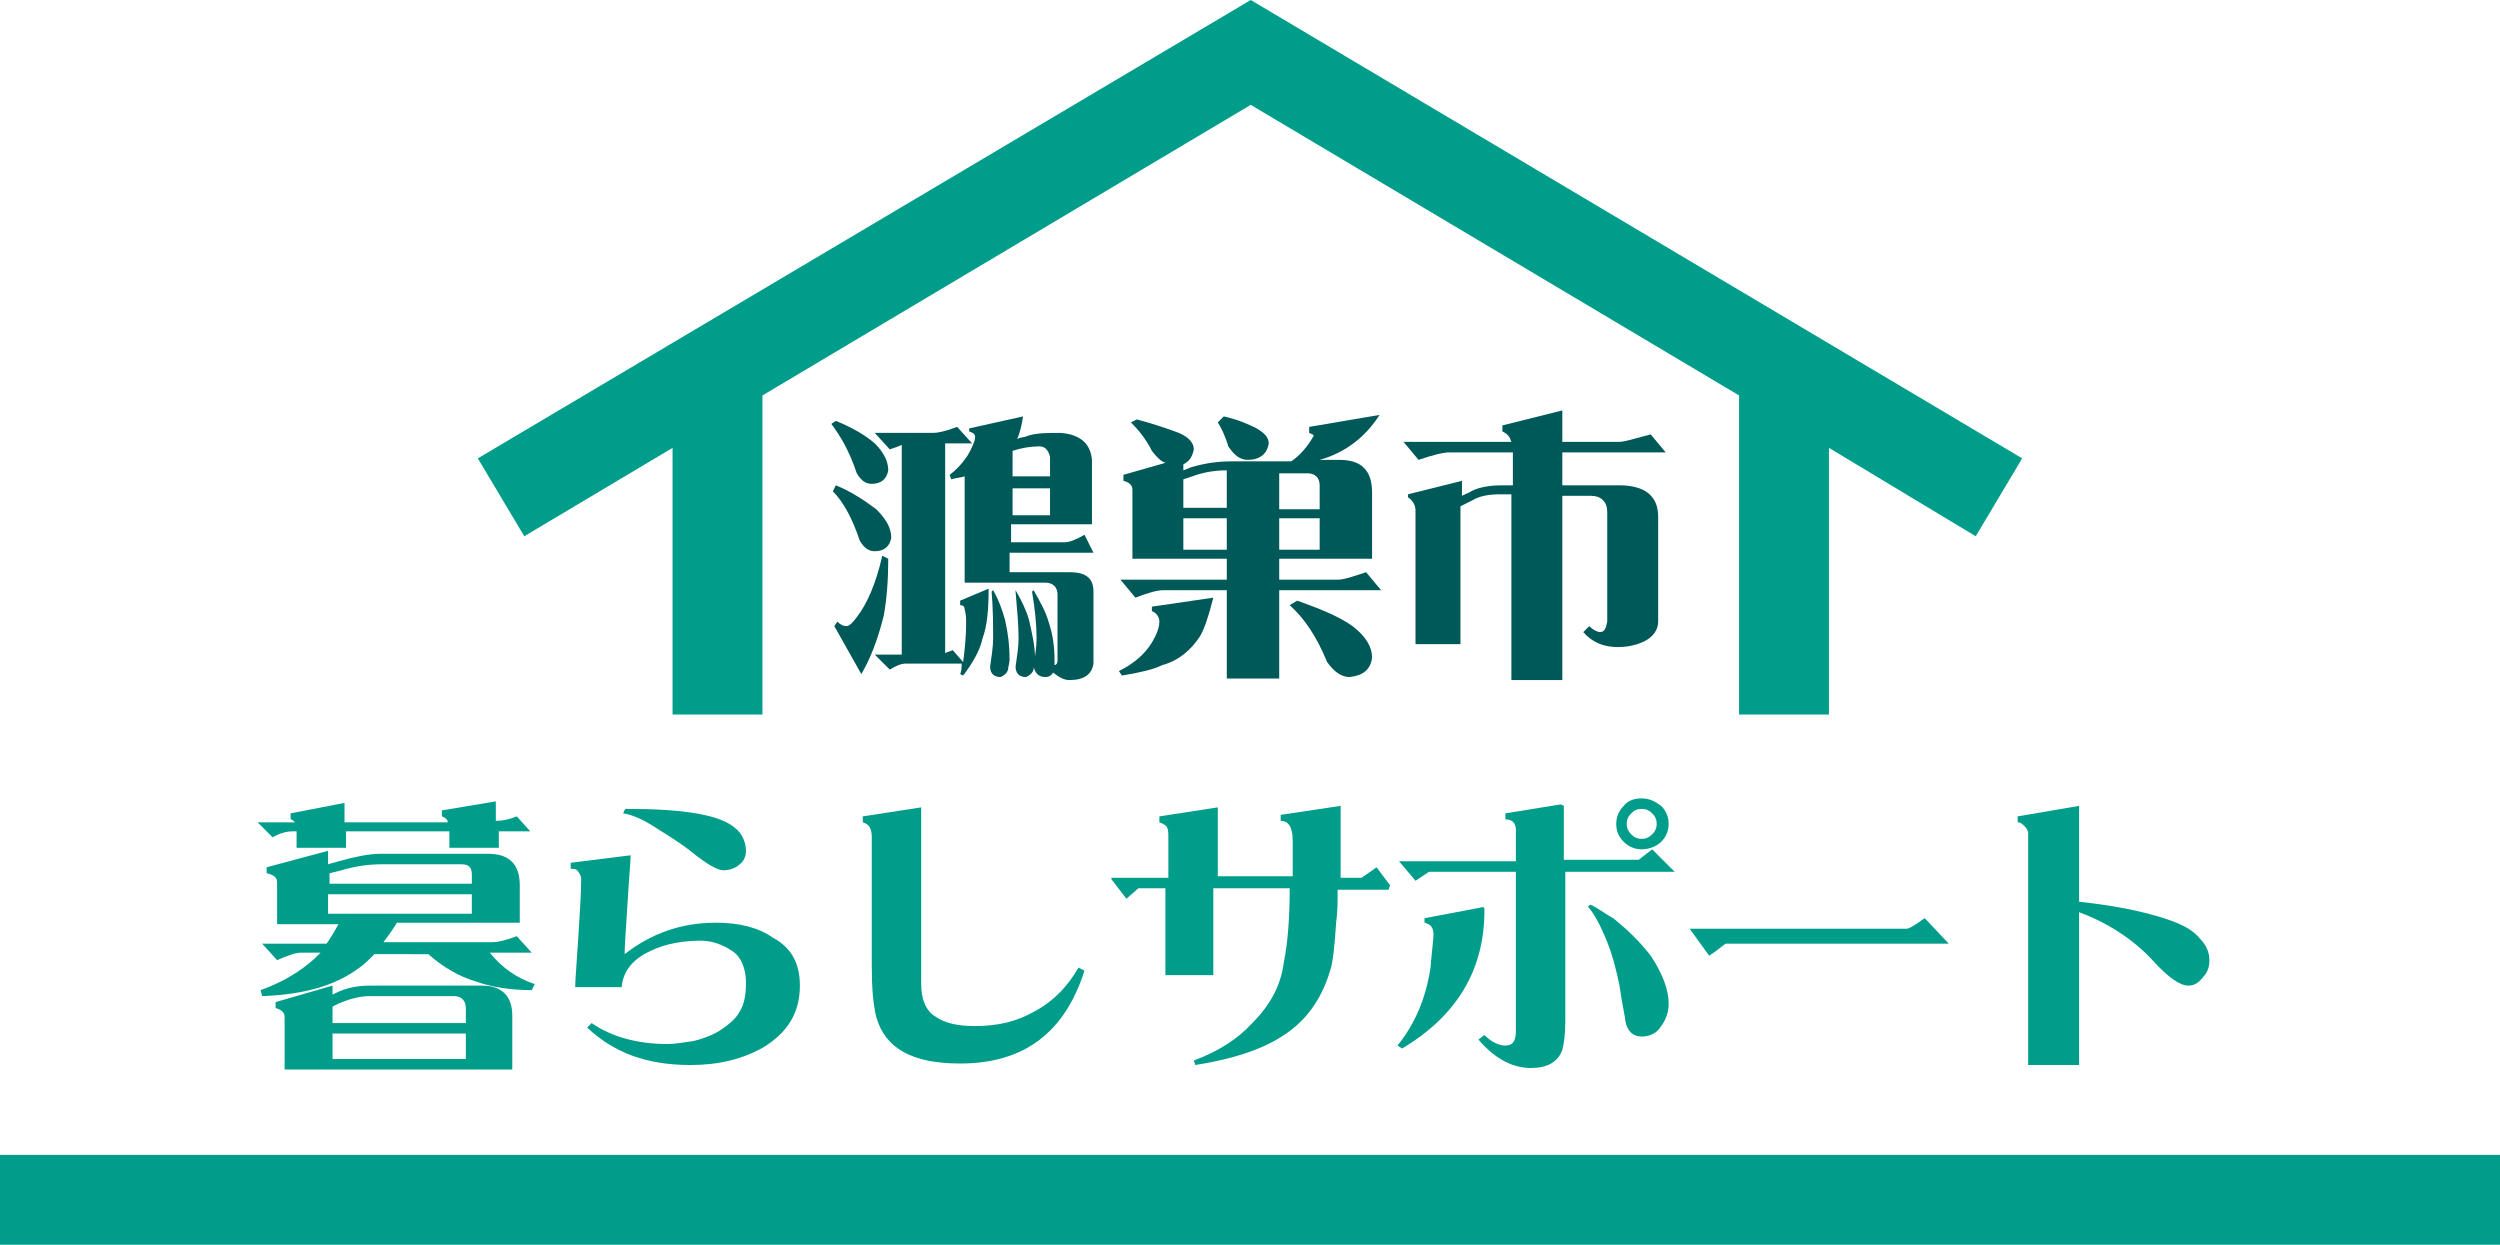 <?xml version="1.0" encoding="utf-8"?>
<!-- Generator: Adobe Illustrator 27.8.1, SVG Export Plug-In . SVG Version: 6.00 Build 0)  -->
<svg version="1.1" id="レイヤー_1" xmlns="http://www.w3.org/2000/svg" xmlns:xlink="http://www.w3.org/1999/xlink" x="0px"
	 y="0px" viewBox="0 0 166.9 83.1" style="enable-background:new 0 0 166.9 83.1;" xml:space="preserve">
<style type="text/css">
	.st0{fill:#005959;}
	.st1{fill:#009D8A;}
</style>
<g>
	<path class="st0" d="M55.8,28.1c1,0.4,1.9,0.9,2.6,1.5c0.6,0.6,0.9,1.2,0.9,1.8c-0.1,0.6-0.5,0.9-1.1,0.9c-0.4,0-0.7-0.2-1-0.7
		c-0.5-1.5-1.1-2.5-1.7-3.3L55.8,28.1z M55.8,32.4c1,0.4,1.9,1,2.7,1.6c0.6,0.6,1,1.2,1,1.9c-0.1,0.6-0.5,0.9-1.1,0.9
		c-0.4,0-0.7-0.2-1-0.7c-0.5-1.5-1.1-2.6-1.8-3.3L55.8,32.4z M58.9,37.1l0.4,0.2c0,1.4-0.1,2.7-0.3,3.8c-0.4,1.6-0.9,2.9-1.5,3.9
		l-1.8-3.2l0.2-0.3c0.2,0.2,0.4,0.3,0.6,0.3c0.2,0,0.4-0.2,0.7-0.6C57.9,40.3,58.5,38.9,58.9,37.1z M66,39.3c0,1.4-0.1,2.5-0.4,3.3
		c-0.2,0.9-0.7,1.7-1.3,2.5l-0.2-0.1c0.1-0.2,0.1-0.5,0.1-0.7h-3.7c-0.3,0-0.6,0.1-1.1,0.4l-1-1h1.8v-14c-0.2,0.1-0.5,0.2-0.8,0.3
		l-1-1.1h3.9c0.3,0,0.8-0.1,1.6-0.4l1,1.1h-1.8v14c0.2-0.1,0.3-0.1,0.5-0.2l0.7,0.8c0.1-0.8,0.2-1.7,0.2-2.5c0-0.4,0-0.7-0.1-1
		c0-0.2-0.1-0.3-0.3-0.3v-0.3L66,39.3z M68.3,27.8c-0.1,0.6-0.2,1.1-0.4,1.5c0.2-0.1,0.5-0.1,0.7-0.2c0.6-0.2,1.3-0.2,2.2-0.2
		c1.3,0.1,2,0.7,2.1,1.8V35h-5.4v1.2h3.6c0.3,0,0.8-0.2,1.3-0.5l0.6,1.2h-5.6v1.3h4c1.1,0,1.6,0.4,1.6,1.3v4.8
		c-0.1,0.7-0.6,1.1-1.6,1.1c-0.4,0-0.7-0.2-1.1-0.5c-0.1,0.2-0.3,0.3-0.5,0.3c-0.5,0-0.7-0.3-0.8-0.7c0.1-0.7,0.2-1.3,0.2-1.9
		c0-0.9-0.1-1.9-0.3-3.1l0.1-0.1c0.4,0.7,0.8,1.4,1,2.1c0.3,0.9,0.4,1.7,0.4,2.6c0,0.1,0,0.2,0,0.3c0.1,0,0.2-0.1,0.2-0.3v-4.4
		c0-0.5-0.3-0.8-0.8-0.8h-5.4v-7.1c-0.3,0.1-0.6,0.1-0.9,0.2l-0.1-0.3c0.4-0.3,0.8-0.7,1.2-1.3c0.3-0.5,0.5-1,0.5-1.2
		c0-0.2-0.1-0.3-0.4-0.4v-0.2L68.3,27.8z M66.3,39.4c0.4,0.7,0.6,1.3,0.8,2c0.2,0.9,0.3,1.7,0.3,2.6c0,0.3-0.1,0.5-0.1,0.7
		c-0.1,0.3-0.3,0.4-0.5,0.5c-0.5,0-0.7-0.3-0.7-0.7c0.1-0.7,0.2-1.3,0.2-1.9c0-0.9,0-1.9-0.1-3.1L66.3,39.4z M67.6,31.8h2.5v-1.3
		c-0.1-0.4-0.3-0.7-0.7-0.7c-0.6,0-1.2,0.1-1.8,0.3V31.8z M67.6,34.4h2.5v-1.8h-2.5V34.4z M67.8,39.4c0.4,0.7,0.7,1.3,0.9,2
		c0.2,0.9,0.4,1.7,0.4,2.6c0,0.3-0.1,0.5-0.1,0.7c-0.1,0.3-0.3,0.4-0.5,0.5c-0.5,0-0.7-0.3-0.7-0.7c0.1-0.7,0.2-1.3,0.2-1.9
		c0-0.9-0.1-1.9-0.2-3.1L67.8,39.4z"/>
	<path class="st0" d="M75.9,28c1.1,0.3,2,0.6,2.8,0.9c0.7,0.3,1,0.7,1,1.1c-0.1,0.5-0.3,0.8-0.7,1v0.4l0.5-0.2
		c1-0.3,1.9-0.4,2.7-0.4h4c0.6-0.4,1.1-1,1.5-1.7c0-0.1-0.1-0.1-0.3-0.2v-0.4l4.7-0.8c-0.9,1.4-2.2,2.5-4,3h1.3
		c1.5,0,2.2,0.7,2.2,2.2v4.4h-6.2v1.4h3.9c0.4,0,1-0.2,1.9-0.5l1,1.2h-6.8v5.9h-3.5v-5.9h-4.2c-0.5,0-1.1,0.2-1.9,0.5l-1-1.2h7.1
		v-1.4h-6.3v-4.6c0-0.3-0.2-0.5-0.6-0.6v-0.4l2.8-0.8c-0.3-0.1-0.6-0.4-0.9-0.8c-0.4-0.8-0.9-1.4-1.4-1.9L75.9,28z M81,39.9
		c-0.3,1.2-0.6,2.1-0.9,2.6c-0.6,0.9-1.4,1.6-2.5,1.9c-0.6,0.3-1.5,0.5-2.7,0.7l-0.2-0.3c1-0.5,1.7-1.1,2.2-1.9
		c0.3-0.5,0.5-1,0.5-1.4c0-0.3-0.2-0.6-0.5-0.7v-0.3L81,39.9z M79,33.9h2.9v-2.5c-0.7,0-1.5,0.1-2.3,0.4L79,32V33.9z M79,36.7h2.9
		v-2.1H79V36.7z M81.7,27.8c0.9,0.2,1.6,0.5,2.2,0.8c0.5,0.3,0.8,0.6,0.8,1c-0.1,0.7-0.6,1.1-1.4,1.1c-0.5,0-0.9-0.3-1.3-0.9
		c-0.2-0.7-0.5-1.3-0.7-1.6L81.7,27.8z M85.4,31.5v2.5h2.7v-1.6c0-0.5-0.3-0.8-0.8-0.8H85.4z M85.4,34.6v2.1h2.7v-2.1H85.4z
		 M86.6,40.1c1.4,0.5,2.7,1,3.7,1.7c0.9,0.7,1.3,1.4,1.3,2.1c-0.1,0.8-0.6,1.2-1.5,1.3c-0.5,0-1-0.3-1.5-1c-0.7-1.7-1.5-2.9-2.5-3.8
		L86.6,40.1z"/>
	<path class="st0" d="M110.2,29l1,1.2h-6.9v2.2h3.8c1.7,0,2.6,0.7,2.6,2.1v7c0,0.5-0.3,1-0.9,1.3c-0.4,0.2-1,0.4-1.8,0.4
		c-0.9,0-1.7-0.3-2.3-1l0.4-0.4c0.3,0.3,0.6,0.4,0.7,0.4c0.3,0,0.4-0.2,0.5-0.7v-7.3c0-0.7-0.4-1.1-1.1-1.1h-1.9v12.3h-3.4V33h-0.7
		c-0.8,0-1.4,0.1-1.9,0.4l-0.8,0.4v9.2h-3v-8.9c0-0.4-0.2-0.7-0.5-0.9V33l3.6-0.9v1c0.4-0.2,0.7-0.3,0.6-0.3
		c0.6-0.3,1.3-0.4,2.1-0.4h0.7v-2.2h-4.2c-0.5,0-1.2,0.2-2.1,0.5l-1-1.2h7.2c-0.1-0.3-0.2-0.5-0.6-0.7v-0.4l4-1v2.1h3.8
		C108.4,29.5,109.1,29.3,110.2,29z"/>
</g>
<g>
	<path class="st1" d="M34.5,54.5l0.9,1h-2.1v1.1h-3.3v-1.1h-6.9v1.1h-3.3v-1.1h-0.3c-0.3,0-0.8,0.1-1.3,0.4l-1-1h2.5
		c-0.1-0.1-0.2-0.2-0.3-0.2v-0.4l3.6-0.7v1.3h6.9c0-0.1-0.1-0.3-0.4-0.4v-0.4l3.6-0.6v1.3C33.6,54.8,34,54.7,34.5,54.5z M21.9,56.8
		v0.9l0.7-0.2c1.1-0.3,2-0.5,2.8-0.5h7.2c1.4,0,2.1,0.7,2.1,2.1v2.5h-8.2c-0.3,0.5-0.6,0.9-0.9,1.3h7.3c0.3,0,0.8-0.1,1.6-0.4l1,1.1
		h-2.8c0.8,1,1.8,1.7,3,2.1l-0.2,0.4c-1.4,0-2.7-0.2-3.8-0.6c-1-0.3-2.1-0.9-3.1-1.8H25c-0.3,0.3-0.7,0.7-1,0.9
		c-1.6,1.2-3.7,1.8-6.5,1.9l-0.1-0.4c1.4-0.5,2.6-1.2,3.6-2.1c0.1-0.1,0.3-0.3,0.4-0.4h-1.3c-0.4,0-0.9,0.2-1.6,0.5l-1-1.1h4.3
		c0.3-0.4,0.5-0.8,0.8-1.3h-4.1v-2.8c0-0.3-0.2-0.5-0.7-0.6v-0.4L21.9,56.8z M22.2,65.8v0.6l0.2-0.1c0.8-0.4,1.6-0.5,2.3-0.5h7.5
		c1.3,0,2,0.7,2,2v3.6H19v-3.5c0-0.3-0.2-0.5-0.6-0.6v-0.4L22.2,65.8z M21.9,59h9.6v-0.6c0-0.5-0.2-0.7-0.7-0.7h-5.3
		c-0.8,0-1.7,0.1-2.7,0.4l-0.8,0.2V59z M21.9,61h9.6v-1.3h-9.6V61z M22.2,68.3h8.9v-1c0-0.5-0.3-0.8-0.8-0.8h-5.6
		c-0.7,0-1.4,0.2-2.1,0.5l-0.4,0.2V68.3z M22.2,70.7h8.9V69h-8.9V70.7z"/>
	<path class="st1" d="M53.4,65.8c0,1.8-0.8,3.1-2.4,4.1c-1.4,0.8-3,1.2-4.9,1.2c-2.9,0-5.1-0.8-6.9-2.5l0.3-0.3
		c1.3,0.9,3,1.4,5.1,1.4c0.4,0,1-0.1,1.7-0.2c0.8-0.2,1.5-0.5,1.9-0.8c0.6-0.4,1-0.8,1.2-1.2c0.3-0.5,0.4-1.1,0.4-1.9
		c0-0.9-0.3-1.7-0.9-2.1c-0.6-0.4-1.3-0.7-2.1-0.7c-1.2,0-2.4,0.2-3.4,0.7c-1.1,0.5-1.8,1.3-1.9,2.4h-3.1c0-0.5,0.1-1.6,0.2-3.2
		c0.1-1.7,0.2-3,0.2-4c0-0.2-0.1-0.4-0.2-0.5c-0.1-0.2-0.3-0.2-0.5-0.2v-0.4l4-0.5c0,0.4-0.1,1.4-0.2,3.1c-0.1,1.7-0.2,2.9-0.2,3.5
		c1.8-1.4,3.8-2.1,6.1-2.1c1.5,0,2.8,0.3,3.8,1C52.9,63.3,53.4,64.4,53.4,65.8z M49.8,56.8c0,0.3-0.1,0.6-0.3,0.8
		c-0.3,0.3-0.7,0.5-1.2,0.5c-0.4,0-1.1-0.4-2.1-1.2c-0.6-0.5-1.4-1-2.2-1.5c-0.9-0.6-1.7-1-2.4-1.1c0.1-0.2,0.1-0.3,0.2-0.3
		c3.9,0,6.3,0.4,7.3,1.3C49.5,55.6,49.8,56.2,49.8,56.8z"/>
	<path class="st1" d="M72.4,64.8c-1.3,4.1-4,6.2-8.3,6.2c-3.2,0-5-1-5.6-3.1c-0.2-0.8-0.3-1.9-0.3-3.4v-8.6c0-0.6-0.2-0.9-0.6-1
		v-0.4l3.9-0.6v11.8c0,1,0.3,1.8,1,2.2c0.6,0.4,1.4,0.6,2.6,0.6c1.5,0,2.8-0.3,4-1c1.3-0.7,2.2-1.7,2.9-2.9L72.4,64.8z"/>
</g>
<g>
	<path class="st1" d="M92.8,59.1l-0.1,0.3h-3.4c0,0.8,0,1.5-0.1,2.2c-0.1,1.5-0.2,2.6-0.4,3.2c-0.6,2-1.7,3.5-3.4,4.5
		c-1.3,0.8-3.1,1.4-5.6,1.8l-0.1-0.3c1.6-0.6,2.9-1.4,3.9-2.5c1.2-1.2,1.9-2.5,2.1-4c0.3-1.5,0.4-3.2,0.4-5h-5.1v5.8h-3.2v-5.8h-1.8
		L75.2,60l-1-1.3v-0.1h3.8v-2.6c0-0.4,0-0.6-0.1-0.8c-0.1-0.1-0.2-0.2-0.5-0.3v-0.4l3.9-0.6v4.6h5v-2.4c0-0.9-0.3-1.3-0.8-1.3v-0.4
		l4-0.6v4.8h1.4l1-0.7L92.8,59.1z"/>
	<path class="st1" d="M99.1,60.8c0,3.9-1.8,7-5.5,9.2l-0.3-0.2c1.2-1.5,1.9-3.2,2.2-5.2c0.1-1.2,0.2-1.9,0.2-2.2
		c0-0.5-0.2-0.7-0.6-0.8v-0.3l3.7-0.7C99.1,60.5,99.1,60.6,99.1,60.8z M111.8,58.2h-7.3v10c0,0.9-0.1,1.5-0.2,1.9
		c-0.3,0.8-1,1.2-2.1,1.2c-1.2,0-2.4-0.6-3.5-1.9l0.4-0.3c0.5,0.5,1,0.7,1.4,0.7c0.5,0,0.7-0.3,0.7-1V58.2h-5.8l-0.9,0.6l-1.1-1.3
		h7.8v-2.1c0-0.4-0.2-0.7-0.7-0.7v-0.4l3.7-0.6l0.2,0.1v3.6h5l0.9-0.7L111.8,58.2z M111.4,67c0,0.6-0.2,1.1-0.5,1.5
		c-0.3,0.5-0.8,0.7-1.3,0.7c-0.6,0-1-0.4-1.1-1.1c0-0.2-0.2-1-0.4-2.4c-0.2-0.9-0.4-1.8-0.8-2.8c-0.4-1-0.8-1.8-1.3-2.4l0.2-0.1
		c0.6,0.3,1.1,0.7,1.5,0.9c1,0.8,1.8,1.6,2.5,2.5C111,65,111.4,66.1,111.4,67z M111.4,55c0,0.5-0.2,0.9-0.5,1.2
		c-0.3,0.3-0.8,0.5-1.3,0.5c-0.5,0-0.9-0.2-1.2-0.5c-0.4-0.4-0.5-0.8-0.5-1.2c0-0.5,0.2-0.9,0.5-1.2c0.3-0.4,0.8-0.5,1.2-0.5
		c0.5,0,0.9,0.2,1.3,0.5C111.2,54.1,111.4,54.5,111.4,55z M110.6,55c0-0.3-0.1-0.5-0.3-0.7c-0.2-0.2-0.4-0.3-0.7-0.3
		c-0.3,0-0.5,0.1-0.7,0.3c-0.2,0.2-0.3,0.4-0.3,0.7c0,0.3,0.1,0.5,0.3,0.7c0.2,0.2,0.4,0.3,0.7,0.3c0.3,0,0.5-0.1,0.7-0.3
		C110.5,55.5,110.6,55.3,110.6,55z"/>
	<path class="st1" d="M130.1,63h-14.9c-0.3,0.2-0.6,0.5-1.1,0.8l-1.3-1.8h14.5c0.1,0,0.3-0.1,0.6-0.3c0.2-0.1,0.4-0.3,0.6-0.4
		L130.1,63z"/>
	<path class="st1" d="M147.5,64.1c0,0.4-0.1,0.8-0.4,1.1c-0.3,0.4-0.6,0.6-1,0.6c-0.6,0-1.4-0.6-2.4-1.7c-1.3-1.4-3-2.5-4.9-3.2
		v10.2h-3.4V55.6c0-0.1-0.1-0.3-0.2-0.4c-0.2-0.2-0.3-0.3-0.5-0.3l0-0.4l4.1-0.7v6.4c2.8,0.3,5,0.8,6.5,1.4c0.7,0.3,1.2,0.6,1.6,1.1
		C147.3,63.1,147.5,63.6,147.5,64.1z"/>
</g>
<g>
	<polygon class="st1" points="44.9,29.9 44.9,47.7 50.9,47.7 50.9,26.4 83.5,7 116.1,26.4 116.1,47.7 122.1,47.7 122.1,29.9 
		131.9,35.8 135,30.6 83.5,0 31.9,30.6 35,35.8 	"/>
	<rect y="77.1" class="st1" width="166.9" height="6"/>
</g>
</svg>
